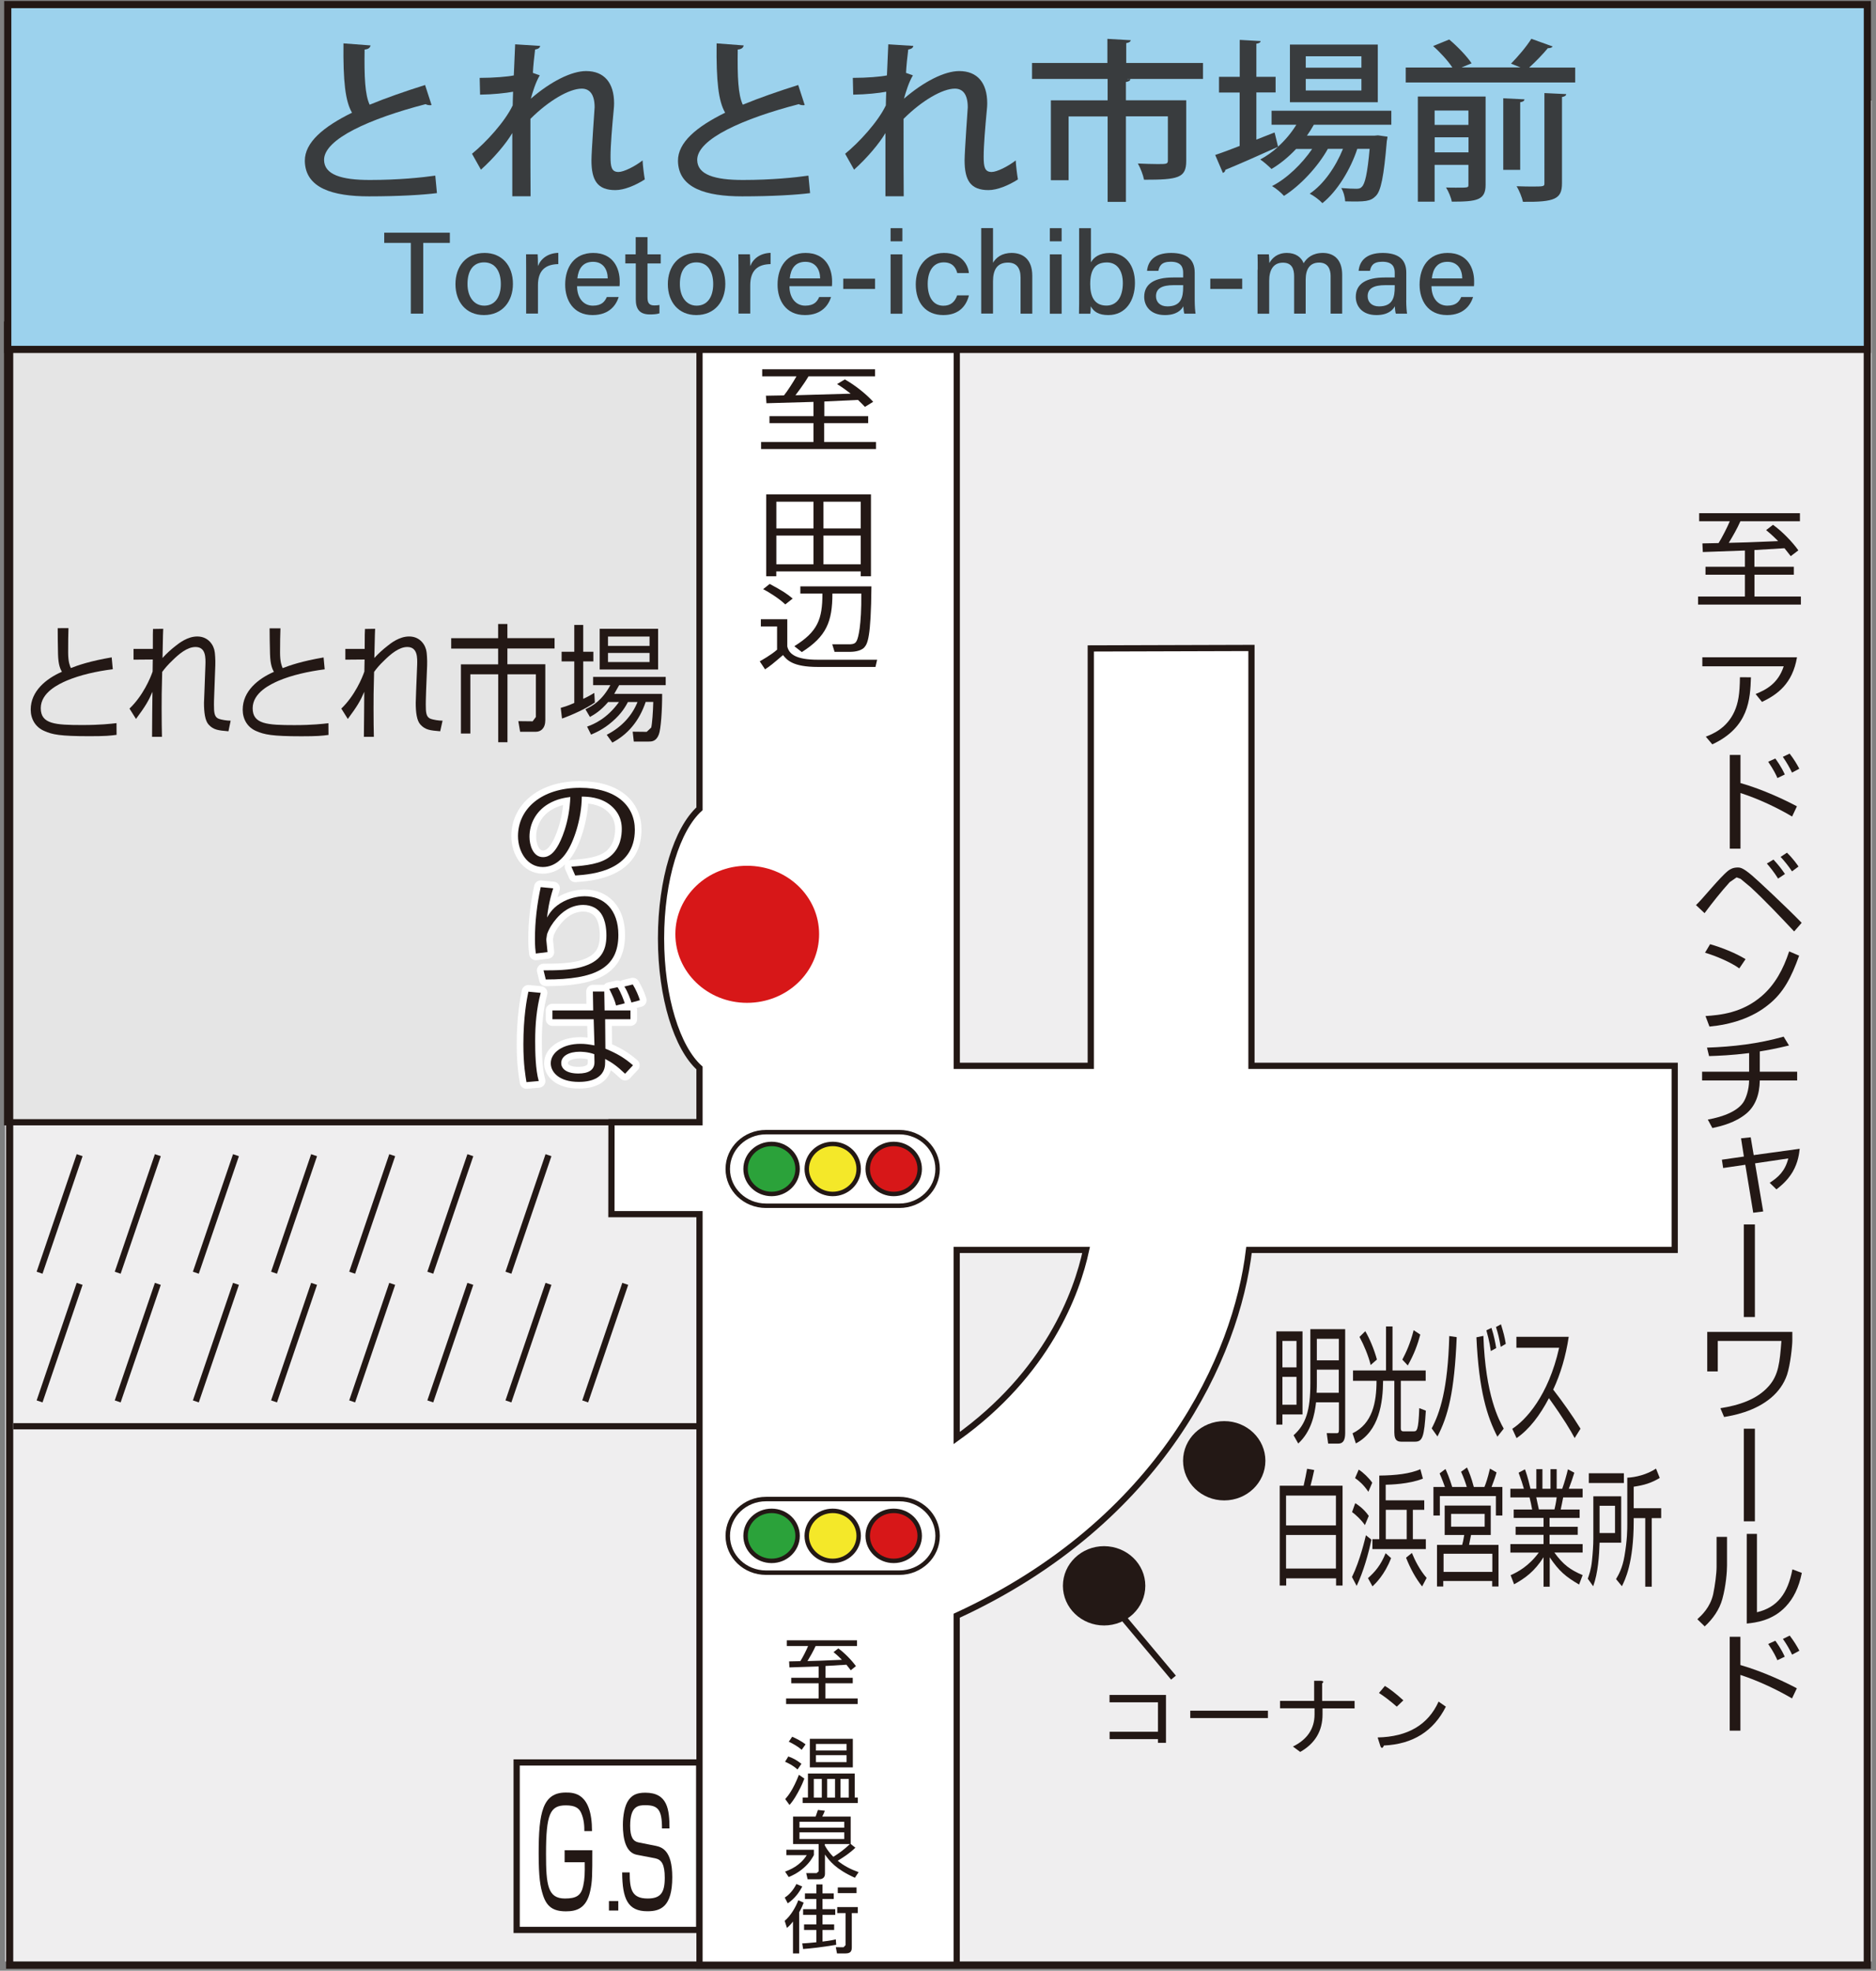 <?xml version="1.0" encoding="utf-8"?>
<!-- Generator: Adobe Illustrator 24.1.1, SVG Export Plug-In . SVG Version: 6.00 Build 0)  -->
<svg version="1.1" id="レイヤー_1" xmlns="http://www.w3.org/2000/svg" xmlns:xlink="http://www.w3.org/1999/xlink" x="0px"
	 y="0px" width="237px" height="249px" viewBox="0 0 237 249" style="enable-background:new 0 0 237 249;" xml:space="preserve">
<rect x="0" y="0" width="237" height="249" fill="#808080" stroke="none"/>
<style type="text/css">
	.st0{fill:#EFEEEF;}
	.st1{fill:#FFFFFF;}
	.st2{fill:none;stroke:#231815;stroke-width:0.786;}
	.st3{fill:#231815;}
	.st4{fill:#E5E5E5;}
	.st5{fill:none;stroke:#FFFFFF;stroke-width:1.685;stroke-linejoin:round;stroke-miterlimit:10;}
	.st6{fill:#FFFFFF;stroke:#231815;stroke-width:0.786;}
	.st7{fill:#D71718;}
	.st8{fill:#FFFFFF;stroke:#231815;stroke-width:0.562;}
	.st9{fill:#2BA23A;stroke:#231815;stroke-width:0.562;}
	.st10{fill:#F4E829;stroke:#231815;stroke-width:0.562;}
	.st11{fill:#D71718;stroke:#231815;stroke-width:0.562;}
	.st12{fill:#9CD2ED;}
	.st13{fill:none;stroke:#231815;stroke-width:0.562;}
	.st14{fill:none;stroke:#231815;stroke-width:0.904;}
	.st15{fill:#9CD2ED;stroke:#231815;stroke-width:0.904;stroke-miterlimit:10;}
	.st16{opacity:0.94;}
	.st17{fill:#333333;}
</style>
<g>
	<rect x="0.65" y="12.7" class="st0" width="235.8" height="235.14"/>
	<rect x="65.27" y="222.69" class="st1" width="26.94" height="21.16"/>
	<rect x="65.27" y="222.69" class="st2" width="23.06" height="21.16"/>
	<path class="st3" d="M73.82,231.35c0-0.49,0-1.43-0.42-2.33c-0.26-0.54-0.71-0.91-1.92-0.91c-1.98,0-2.5,1.08-2.5,6.14
		c0,3.96,0.23,5.63,2.39,5.63c1.45,0,2.05-0.38,2.31-1.6c0.19-0.87,0.21-1.6,0.19-2.98h-2.54v-1.52h3.5c0,3.18,0,3.95-0.27,5.17
		c-0.48,2.2-1.75,2.55-3.06,2.55c-1.59,0-2.42-0.56-2.9-2.04c-0.34-1.06-0.55-2.2-0.55-5.32c0-5.08,0.49-7.65,3.42-7.65
		c1,0,3.32,0,3.32,4.87H73.82z"/>
	<rect x="76.93" y="240.2" class="st3" width="1.18" height="1.2"/>
	<path class="st3" d="M83.63,231.03c0.01-2.37-0.51-2.94-2.09-2.94c-0.88,0-1.93,0.07-1.93,2.6c0,1.44,0.38,1.98,1.09,2.11
		l2.16,0.43c0.7,0.16,2.07,0.5,2.07,3.95c0,3.77-1.49,4.31-3.14,4.31c-2.47,0-3.17-1.53-3.19-4.91h0.95c0,2.13,0.25,3.3,2.27,3.3
		c1.65,0,2.16-0.74,2.16-2.62c0-1.7-0.4-2.29-1.21-2.46l-2.34-0.45c-1.36-0.28-1.74-1.98-1.74-3.76c0-1.14,0.21-2.48,0.75-3.19
		c0.43-0.57,0.97-0.89,2.08-0.89c2.84,0,3.05,2.14,3.06,4.52H83.63z"/>
	<rect x="0.9" y="41.01" class="st4" width="88.84" height="100.79"/>
	<rect x="0.9" y="41.01" class="st2" width="88.84" height="100.79"/>
	<path class="st1" d="M72.05,100.7c-0.11,3.29-1.21,5.63-1.68,6.35c-0.33,0.53-0.88,1.25-1.77,1.25c-1.28,0-1.71-1.55-1.71-2.57
		c0-1.61,0.79-3.2,2.38-4.15C70.37,100.92,71.45,100.78,72.05,100.7 M72.67,110.62c2.22-0.14,7.53-0.63,7.53-5.78
		c0-2.99-2.29-5.3-6.93-5.3c-4.91,0-7.83,2.71-7.83,6.1c0,2,1.19,3.91,3.13,3.91c1.58,0,2.57-1.2,2.98-1.82
		c0.9-1.29,1.93-4.22,1.95-7.08c0.74,0.01,2.37,0.05,3.67,1.13c1.38,1.16,1.38,2.54,1.38,2.99c0,0.71-0.12,2.34-1.44,3.42
		c-1.18,0.98-3.11,1.18-4.93,1.31L72.67,110.62z"/>
	<path class="st5" d="M72.05,100.7c-0.11,3.29-1.21,5.63-1.68,6.35c-0.33,0.53-0.88,1.25-1.77,1.25c-1.28,0-1.71-1.55-1.71-2.57
		c0-1.61,0.79-3.2,2.38-4.15C70.37,100.92,71.45,100.78,72.05,100.7z M72.67,110.62c2.22-0.14,7.53-0.63,7.53-5.78
		c0-2.99-2.29-5.3-6.93-5.3c-4.91,0-7.83,2.71-7.83,6.1c0,2,1.19,3.91,3.13,3.91c1.58,0,2.57-1.2,2.98-1.82
		c0.9-1.29,1.93-4.22,1.95-7.08c0.74,0.01,2.37,0.05,3.67,1.13c1.38,1.16,1.38,2.54,1.38,2.99c0,0.71-0.12,2.34-1.44,3.42
		c-1.18,0.98-3.11,1.18-4.93,1.31L72.67,110.62z"/>
	<path class="st1" d="M69.89,112.24c-0.55,1.71-0.71,3.03-0.78,3.69c0.31-0.53,0.79-1.37,2.15-2.06c1.08-0.54,2.1-0.63,2.59-0.63
		c2.44,0,4.27,1.69,4.27,4.89c0,4.19-2.91,5.63-9.17,5.63l-0.28-1.15c1.47,0,3.33-0.02,4.73-0.41c2.45-0.67,3.21-2,3.21-4
		c0-0.82-0.12-2.41-1.08-3.22c-0.14-0.13-0.76-0.64-1.85-0.64c-1.63,0-2.77,0.99-3.41,1.76c-0.46,0.53-0.9,1.2-1.16,1.94l-0.1,0.67
		l0.16,1.59l-1.48,0.18c-0.05-0.37-0.11-0.95-0.11-1.81c0-2.2,0.26-4.41,0.73-6.58L69.89,112.24z"/>
	<path class="st5" d="M69.89,112.24c-0.55,1.71-0.71,3.03-0.78,3.69c0.31-0.53,0.79-1.37,2.15-2.06c1.08-0.54,2.1-0.63,2.59-0.63
		c2.44,0,4.27,1.69,4.27,4.89c0,4.19-2.91,5.63-9.17,5.63l-0.28-1.15c1.47,0,3.33-0.02,4.73-0.41c2.45-0.67,3.21-2,3.21-4
		c0-0.82-0.12-2.41-1.08-3.22c-0.14-0.13-0.76-0.64-1.85-0.64c-1.63,0-2.77,0.99-3.41,1.76c-0.46,0.53-0.9,1.2-1.16,1.94l-0.1,0.67
		l0.16,1.59l-1.48,0.18c-0.05-0.37-0.11-0.95-0.11-1.81c0-2.2,0.26-4.41,0.73-6.58L69.89,112.24z"/>
	<path class="st1" d="M78.93,126.77c-0.12-0.37-0.48-1.37-0.91-2.04l-1.04,0.23c0.47,0.97,0.68,1.42,0.85,2.09L78.93,126.77z
		 M69.79,127.67v1.11H75l0.1,3.31c-0.76-0.14-1.17-0.2-1.78-0.2c-2.21,0-3.74,1.09-3.74,2.46c0,1.06,0.98,2.35,3.55,2.35
		c0.37,0,1.58-0.02,2.39-0.58c0.93-0.63,0.93-1.52,0.93-1.96v-0.36c0.82,0.43,1.46,0.86,2.52,1.87l1-1.07
		c-1.13-0.98-2.08-1.51-3.49-2.1l-0.03-3.72h3.2v-1.11h-3.27l-0.04-2.39H74.9l0.04,2.39H69.79z M75.1,134.16
		c0.03,1.07-0.8,1.48-2.04,1.48c-1.6,0-2.16-0.68-2.16-1.31c0-0.93,1.03-1.44,2.31-1.44c0.19,0,1.03,0,1.87,0.31L75.1,134.16z
		 M66.75,125.3c-0.21,0.99-0.63,3.27-0.63,6.64c0,2.62,0.27,4.03,0.39,4.79l1.55-0.14c-0.41-1.45-0.45-3.6-0.45-5.08
		c0-2.03,0.17-4.08,0.7-6.06L66.75,125.3z M80.84,126.38c-0.13-0.48-0.54-1.43-0.9-1.99l-1.06,0.26c0.43,0.66,0.78,1.65,0.89,2.02
		L80.84,126.38z"/>
	<path class="st5" d="M78.93,126.77c-0.12-0.37-0.48-1.37-0.91-2.04l-1.04,0.23c0.47,0.97,0.68,1.42,0.85,2.09L78.93,126.77z
		 M69.79,127.67v1.11H75l0.1,3.31c-0.76-0.14-1.17-0.2-1.78-0.2c-2.21,0-3.74,1.09-3.74,2.46c0,1.06,0.98,2.35,3.55,2.35
		c0.37,0,1.58-0.02,2.39-0.58c0.93-0.63,0.93-1.52,0.93-1.96v-0.36c0.82,0.43,1.46,0.86,2.52,1.87l1-1.07
		c-1.13-0.98-2.08-1.51-3.49-2.1l-0.03-3.72h3.2v-1.11h-3.27l-0.04-2.39H74.9l0.04,2.39H69.79z M75.1,134.16
		c0.03,1.07-0.8,1.48-2.04,1.48c-1.6,0-2.16-0.68-2.16-1.31c0-0.93,1.03-1.44,2.31-1.44c0.19,0,1.03,0,1.87,0.31L75.1,134.16z
		 M66.75,125.3c-0.21,0.99-0.63,3.27-0.63,6.64c0,2.62,0.27,4.03,0.39,4.79l1.55-0.14c-0.41-1.45-0.45-3.6-0.45-5.08
		c0-2.03,0.17-4.08,0.7-6.06L66.75,125.3z M80.84,126.38c-0.13-0.48-0.54-1.43-0.9-1.99l-1.06,0.26c0.43,0.66,0.78,1.65,0.89,2.02
		L80.84,126.38z"/>
	<path class="st6" d="M157.79,157.93h53.78v-23.26H158.1v-52.8l-20.3,0.06v52.74h-16.93V42.29H88.37v59.9
		c-2.82,2.56-4.86,8.89-4.86,16.38c0,7.48,2.04,13.84,4.86,16.37v6.86H77.25l-0.01,11.61h11.13v94.96h32.49v-27.76v-11.64v-4.82
		C146.82,192.2,156.21,171.27,157.79,157.93z M120.86,157.93h16.35c-1.17,5.45-4.89,15.58-16.35,23.77V157.93z"/>
	<path class="st7" d="M103.48,118.03c0,4.79-4.05,8.68-9.11,8.68c-5.01,0-9.05-3.89-9.05-8.68c0-4.78,4.05-8.64,9.05-8.64
		C99.43,109.39,103.48,113.25,103.48,118.03"/>
	<g>
		<path class="st3" d="M7.29,79.38c0,0.87,0.01,1.92,0.04,3.22c0.03,1.47,0.31,1.95,0.49,2.28c-1.96,0.86-3.94,2.42-3.94,4.78
			c0,1.18,0.59,2.23,1.74,2.71c0.99,0.44,1.94,0.65,5.69,0.65c2.02,0,2.57-0.06,3.42-0.17l-0.01-1.48
			c-0.71,0.08-2.02,0.24-4.31,0.24c-3.43,0-5.26-0.12-5.26-2.13c0-2,2.3-3.05,3.25-3.47c1.7-0.72,3.76-1.19,5.85-1.45l-0.14-1.5
			c-2.76,0.47-4.26,1-5.16,1.35c-0.12-0.3-0.34-0.74-0.34-1.98c0-1.35,0.01-2.17,0.04-3.06H7.29z"/>
		<path class="st3" d="M19.33,79.47c-0.02,0.38-0.02,0.6-0.02,2.52h-2.44v1.36l2.43-0.02l-0.02,1.52c-0.26,0.78-1.2,3.04-2.92,4.68
			l0.82,1.31c1.2-1.62,1.58-2.27,2.08-3.43l-0.03,2.65c-0.02,2.36-0.02,2.63-0.02,3.04h1.25c-0.02-0.89-0.04-1.97-0.04-3.59
			c0-1.48,0-1.89,0.07-4.61c0.3-0.41,0.69-0.88,1.28-1.44c0.81-0.8,1.86-1.71,2.93-1.71c1.32,0,1.28,1.36,1.25,2.31l-0.12,3.24
			l-0.06,1.5c0,1.2,0.13,2.25,0.58,2.75c0.62,0.68,1.23,0.74,2.51,0.85l0.28-1.34c-0.51,0-1.16-0.12-1.48-0.23
			c-0.59-0.21-0.63-0.81-0.63-1.8c0-0.31,0-0.45,0.05-1.72l0.12-3.24c0.03-0.72-0.05-1.58-0.07-1.67c-0.1-0.86-0.79-1.98-2.21-1.98
			c-1.24,0-2.3,0.85-2.75,1.2c-0.6,0.47-1.14,0.96-1.64,1.52l0.06-2.89l0.03-0.8L19.33,79.47z"/>
		<path class="st3" d="M35.43,79.38c-0.03,0.89-0.05,1.71-0.05,3.06c0,1.24,0.21,1.68,0.33,1.98c0.9-0.35,2.42-0.88,5.17-1.35
			l0.14,1.5c-2.08,0.27-4.14,0.73-5.84,1.45c-0.95,0.42-3.26,1.47-3.26,3.47c0,2.01,1.83,2.13,5.27,2.13c2.29,0,3.6-0.16,4.3-0.24
			l0.01,1.48c-0.86,0.11-1.39,0.17-3.42,0.17c-3.75,0-4.69-0.22-5.69-0.65c-1.15-0.48-1.73-1.53-1.73-2.71
			c0-2.37,1.98-3.92,3.94-4.78c-0.17-0.33-0.45-0.82-0.49-2.28c-0.03-1.3-0.05-2.35-0.05-3.22H35.43z"/>
		<path class="st3" d="M46.11,79.47c-0.03,0.38-0.03,0.6-0.04,2.52h-2.44v1.36l2.43-0.02l-0.03,1.52c-0.26,0.78-1.2,3.04-2.91,4.68
			l0.82,1.31c1.2-1.62,1.58-2.27,2.08-3.43L46,90.06c-0.03,2.36-0.03,2.63-0.03,3.04h1.26c-0.02-0.89-0.04-1.97-0.04-3.59
			c0-1.48,0-1.89,0.07-4.61c0.29-0.41,0.68-0.88,1.27-1.44c0.81-0.8,1.87-1.71,2.92-1.71c1.32,0,1.28,1.36,1.25,2.31l-0.13,3.24
			l-0.05,1.5c0,1.2,0.13,2.25,0.59,2.75c0.62,0.68,1.22,0.74,2.5,0.85l0.3-1.34c-0.52,0-1.16-0.12-1.49-0.23
			c-0.59-0.21-0.63-0.81-0.63-1.8c0-0.31,0-0.45,0.04-1.72l0.13-3.24c0.03-0.72-0.05-1.58-0.07-1.67c-0.1-0.86-0.79-1.98-2.2-1.98
			c-1.25,0-2.31,0.85-2.75,1.2c-0.6,0.47-1.14,0.96-1.65,1.52l0.07-2.89l0.03-0.8L46.11,79.47z"/>
		<path class="st3" d="M62.93,78.85v1.79H57v1.31h5.93v1.99h-4.7v8.74h1.19V85.2h3.52v8.58h1.17V85.2h3.59v5.39l-0.41,0.55
			l-1.81-0.02l0.23,1.34h1.99c0.62,0,1.19-0.43,1.19-1.47v-7.06H64.1v-1.99h5.96v-1.31H64.1v-1.79H62.93z"/>
		<path class="st3" d="M82.06,81.61h-5.25v-1.18h5.25V81.61z M75.76,84.59h7.38v-5.14h-7.38V84.59z M82.06,83.65h-5.25v-1.15h5.25
			V83.65z M77.59,87.68l0.63-1.11h5.88v-1.04h-9.17v1.04h2.18c-1.07,1.97-2.26,2.62-3.15,3.05l0.57,0.97
			c0.57-0.32,1.33-0.76,2.3-1.89h1.37c-1.52,2.11-3.15,2.79-4.03,3.11l0.5,1.01c0.55-0.24,1.55-0.65,2.7-1.66
			c1.19-1.03,1.67-1.92,1.96-2.46h1.21c-0.67,1.66-1.93,3.14-3.89,4.14l0.71,0.99c1.97-1.05,3.4-2.73,4.21-5.14h0.96
			c-0.03,1.23-0.14,2.77-0.26,3.24l-0.57,0.54l-1.77-0.02l0.14,1.25h1.85c0.39,0,0.97,0,1.31-0.89c0.26-0.65,0.43-3.09,0.42-5.14
			H77.59z M75.08,87.55c-0.39,0.23-0.78,0.47-1.4,0.75v-4.73h1.28v-1.22h-1.28v-3.39h-1.13v3.39h-1.6v1.22h1.6v5.25
			c-0.9,0.4-1.33,0.51-1.71,0.62l0.16,1.35c1.26-0.44,3.12-1.29,4.15-2.03L75.08,87.55z"/>
		<path class="st3" d="M221.65,71.61h4.97v1.01h-4.97v2.75h5.86v1.02h-12.99v-1.02h5.92v-2.75h-4.98v-1.01h4.98v-2.05
			c-4.21,0.16-4.67,0.16-5.32,0.19l-0.05-1.09c0.47,0,0.63-0.02,2.04-0.04c0.4-0.62,1.1-1.98,1.42-2.76h-3.87v-1.02h12.73v1.02
			h-7.52c-0.41,0.94-0.94,1.85-1.47,2.73c1.91-0.04,2.35-0.06,6.24-0.22c-0.76-0.76-1.2-1.13-1.52-1.39l0.87-0.67
			c1.16,0.83,2.48,2.2,3.2,3.23l-0.96,0.73l-0.79-1c-0.61,0.03-3.27,0.19-3.8,0.23V71.61z"/>
		<path class="st3" d="M227.02,83.05c-0.57,3.33-2.45,4.69-4.42,5.64l-0.81-1c1.29-0.52,2.84-1.31,3.55-3.5h-10.28v-1.14H227.02z
			 M215.5,93.08c0.83-0.32,2.64-1.04,3.61-3.17c0.48-1.07,0.68-2.21,0.7-4.34l1.39,0.01c-0.09,2.76-0.26,6.32-4.88,8.47L215.5,93.08
			z"/>
		<path class="st3" d="M225.48,97.86c-0.43-0.96-1.03-1.79-1.2-2.02l-0.9,0.41c0.71,1.04,1.02,1.71,1.17,2.06L225.48,97.86z
			 M218.53,95.38v11.85h1.35v-7.03c2.33,0.75,4.7,1.89,6.52,2.97l0.61-1.29c-1.41-0.75-4.21-2.11-7.13-2.94v-3.55H218.53z
			 M227.31,97.13c-0.3-0.58-0.7-1.24-1.22-1.91l-0.86,0.41c0.53,0.77,0.85,1.35,1.16,1.99L227.31,97.13z"/>
		<path class="st3" d="M215.34,115.38c1.01-1.35,2.04-2.66,3.18-3.92l0.87-0.6l0.5,0.18l1.26,1.05c1.93,1.79,3.71,3.69,5.51,5.6
			l0.95-1.09c-1.96-2.02-5.69-5.5-6.27-5.98c-1.18-1.01-1.52-1.01-1.82-1.01c-0.59,0-0.94,0.22-1.2,0.41
			c-0.6,0.49-1.39,1.38-2.04,2.11c-1.31,1.49-1.44,1.66-2.02,2.23L215.34,115.38z M225.5,110.43c-0.47-0.68-0.8-1.11-1.45-1.82
			l-0.84,0.5c0.39,0.44,0.93,1.11,1.42,1.9L225.5,110.43z M227.21,109.49c-0.19-0.29-0.73-1.05-1.46-1.75l-0.8,0.53
			c0.48,0.53,0.96,1.1,1.44,1.83L227.21,109.49z"/>
		<path class="st3" d="M215.96,129.71c2.72-0.26,5.4-1.08,7.47-2.78c1.88-1.5,2.87-3.42,3.86-6.18l-1.26-0.54
			c-0.74,2.25-1.78,4.18-3.45,5.63c-2.51,2.18-5.34,2.42-7.12,2.54L215.96,129.71z M220.52,121.19c-1.28-0.78-3.01-1.47-4.48-1.89
			l-0.64,1.08c1.27,0.36,3.27,1.2,4.33,1.98L220.52,121.19z"/>
		<path class="st3" d="M222.31,132.85c0.98-0.16,1.95-0.33,3.7-0.75l-0.68-1.12c-3.15,0.9-6.4,1.28-9.68,1.39l0.26,1.07
			c1.22-0.04,2.8-0.1,5.06-0.38v2.35h-5.94v1.11h5.94c-0.02,1.22-0.39,2.17-0.65,2.63c-0.71,1.23-2.61,1.96-4.57,2.31l0.58,1.07
			c1.13-0.24,2.89-0.67,4.29-1.83c1.12-0.94,1.67-2.36,1.7-4.18h4.72v-1.11h-4.72V132.85z"/>
		<path class="st3" d="M219.95,143.83l1.22-0.13l0.38,2.25l5.81-0.8c-0.07,0.56-0.17,1.67-0.89,2.92c-0.72,1.21-1.66,1.9-2.05,2.21
			l-0.85-0.83c1.08-0.7,1.94-1.47,2.35-3.08l-4.2,0.62l1.03,6.08l-1.26,0.16l-1-6.06l-2.8,0.41l-0.16-1.05l2.78-0.4L219.95,143.83z"
			/>
		<rect x="220.3" y="154.71" class="st3" width="1.4" height="11.7"/>
		<path class="st3" d="M226.43,168.28v1.08c0,0.69-0.25,3.08-0.67,4.35c-0.8,2.34-2.83,3.86-5.36,4.71
			c-1.15,0.38-2.01,0.52-2.59,0.62l-0.47-1.11c2.31-0.36,4.63-1.09,6.12-2.8c1.23-1.4,1.38-2.97,1.59-5.7h-8.04v3.85h-1.33v-4.99
			H226.43z"/>
		<rect x="220.3" y="180.52" class="st3" width="1.4" height="11.7"/>
		<path class="st3" d="M218.18,197.82c0,0.72-0.13,2.55-0.59,4.21c-0.36,1.33-1.19,2.52-2.23,3.47l-0.93-0.91
			c0.52-0.47,1.62-1.47,2-3.16c0.24-1.14,0.43-2.63,0.43-3.44v-3.8h1.32V197.82z M221.96,203.71c2.58-0.61,3.9-2.37,4.48-5.42
			l1.19,0.45c-0.38,1.88-1.07,3.24-2.04,4.26c-1.68,1.79-3.84,2.03-4.92,2.14v-11.33h1.29V203.71z"/>
		<path class="st3" d="M219.87,206.82v3.56c2.92,0.84,5.72,2.19,7.13,2.94l-0.61,1.28c-1.82-1.07-4.19-2.21-6.52-2.97v7.04h-1.35
			v-11.86H219.87z M224.54,209.77c-0.15-0.35-0.45-1.02-1.16-2.05l0.9-0.41c0.16,0.22,0.77,1.05,1.19,2.02L224.54,209.77z
			 M226.4,209.07c-0.31-0.65-0.63-1.23-1.16-1.99l0.86-0.42c0.52,0.68,0.92,1.34,1.22,1.91L226.4,209.07z"/>
	</g>
	<path class="st3" d="M104.27,211.99h3.46v0.7h-3.46v1.91h4.08v0.71h-9.04v-0.71h4.11v-1.91h-3.46v-0.7h3.46v-1.43
		c-2.92,0.1-3.24,0.11-3.69,0.12l-0.04-0.76c0.32,0,0.44,0,1.42-0.03c0.28-0.43,0.76-1.37,0.98-1.91H99.4v-0.72h8.87v0.72h-5.23
		c-0.3,0.65-0.66,1.29-1.03,1.9c1.33-0.03,1.63-0.05,4.35-0.16c-0.53-0.54-0.84-0.79-1.06-0.97l0.61-0.47
		c0.8,0.58,1.72,1.53,2.22,2.24l-0.65,0.52l-0.55-0.7c-0.42,0.02-2.27,0.14-2.64,0.16V211.99z"/>
	<path class="st3" d="M102.07,224.09v3.03h-0.67v0.7h6.97v-0.7h-0.39v-3.03H102.07z M105.49,227.13h-0.99v-2.36h0.99V227.13z
		 M103.82,227.13h-1.01v-2.36h1.01V227.13z M107.23,227.13h-1.05v-2.36h1.05V227.13z M107.74,219.7h-5.43v3.61h5.43V219.7z
		 M106.95,221.18h-3.87v-0.83h3.87V221.18z M106.95,222.65h-3.87v-0.88h3.87V222.65z M101.77,220.4c-0.55-0.42-1.19-0.74-1.69-0.96
		l-0.43,0.63c0.52,0.24,1.17,0.61,1.63,1.02L101.77,220.4z M101.25,222.86c-0.62-0.47-0.97-0.67-1.66-0.93l-0.41,0.67
		c0.38,0.16,1.05,0.49,1.57,0.98L101.25,222.86z M99.74,228.06c0.23-0.26,0.56-0.65,1.06-1.57c0.49-0.89,0.7-1.45,0.82-1.76
		l-0.69-0.48c-0.77,1.95-1.36,2.64-1.73,3.07L99.74,228.06z"/>
	<path class="st3" d="M106.66,230.19 M106.66,230.93H101v-0.74h5.66V230.93z M107.47,232.99v-3.46h-3.59
		c0.21-0.41,0.28-0.61,0.32-0.74l-0.87-0.1l-0.29,0.84h-2.85V233h3.23v3.45l-0.25,0.22h-1.32l0.18,0.78h1.44
		c0.66,0,0.75-0.47,0.75-0.66v-2.47c0.58,0.83,1.37,1.85,3.78,2.94l0.47-0.71c-0.96-0.34-1.87-0.8-2.64-1.44
		c0.8-0.48,1.58-1.01,2.23-1.65L107.47,232.99z M106.66,232.37H101v-0.85h5.66V232.37z M104.21,233h3.16
		c-0.66,0.65-1.48,1.24-2.09,1.61c-0.64-0.64-0.91-1.13-1.08-1.44V233z M99.35,233.72v0.68h2.57c-0.84,1.35-2.15,1.86-2.74,2.08
		l0.46,0.69c0.38-0.16,1.13-0.48,1.92-1.18c0.77-0.68,1.08-1.27,1.26-1.6v-0.67H99.35z"/>
	<path class="st3" d="M105.59,245.04c-0.28,0.07-0.66,0.16-1.68,0.28v-1.46h1.47v-0.71h-1.47v-1.2h1.61v-0.72h-1.61v-1.29h1.42
		v-0.71h-1.42v-1.13h-0.78v1.13h-1.44v0.71h1.44v1.29h-1.67v0.72h1.67v1.2h-1.55v0.71h1.55v1.55c-0.43,0.04-1.39,0.14-1.78,0.14
		l0.11,0.71c1.06-0.08,2.18-0.2,4.18-0.53L105.59,245.04z M99.42,243.6c0.2-0.18,0.41-0.36,0.76-0.81v4.03h0.78v-5.2
		c0.32-0.56,0.47-0.94,0.57-1.22l-0.68-0.3c-0.29,0.79-0.93,1.95-1.72,2.6L99.42,243.6z M100.61,238.05
		c-0.33,0.67-0.86,1.34-1.47,1.71l0.38,0.73c0.89-0.59,1.49-1.45,1.83-2.13L100.61,238.05z M108.21,238.48h-2.37v0.72h2.37V238.48z
		 M108.37,240.96h-2.6v0.76h1.05v4.05l-0.25,0.27l-0.98-0.01l0.15,0.79h1.08c0.72,0,0.79-0.38,0.79-0.8v-4.3h0.76V240.96z"/>
	<path class="st3" d="M164.55,178.72h-2.54V180h-0.77v-11.78h3.31V178.72z M163.79,169.43h-1.78v3.34h1.78V169.43z M163.79,173.97
		h-1.78v3.52h1.78V173.97z M166.26,177.18c-0.17,1.54-0.59,3.68-2.25,5.21l-0.59-1.04c1.54-1.37,2.12-3.1,2.12-6.58v-6.83h4.4v13.11
		c0,0.9-0.25,1.35-0.86,1.35h-1.29l-0.18-1.32l1.24,0.01c0.2,0,0.3-0.04,0.3-0.46v-3.44H166.26z M169.14,173.06h-2.78v1.73
		c0,0.16,0,0.66-0.03,1.19h2.8V173.06z M169.14,169.16h-2.78v2.72h2.78V169.16z"/>
	<path class="st3" d="M175.1,173.16v-5.56h0.82v5.56h4.19v1.31h-3.14v5.93c0,0.2,0,0.45,0.3,0.45h1.34c0.37,0,0.59-0.05,0.69-2.93
		l0.83,0.32c-0.21,3.35-0.42,3.92-1.38,3.92h-1.59c-0.48,0-1.01,0-1.01-1.18v-6.51h-1.42c-0.02,2.72-0.48,6.36-3.44,7.91l-0.42-1.28
		c2.51-1.21,3.03-3.89,3.03-6.63h-2.97v-1.31H175.1z M172.48,168.2c0.54,0.91,1.15,2.37,1.47,3.58l-0.79,0.69
		c-0.28-1.14-0.83-2.48-1.41-3.55L172.48,168.2z M179.43,168.63c-0.35,1.28-0.76,2.43-1.58,3.9l-0.69-0.74
		c0.45-0.86,1-2.01,1.43-3.72L179.43,168.63z"/>
	<path class="st3" d="M180.87,180.48c1.03-1.96,2.04-4.89,2.22-11.67l0.94,0.14c-0.29,7.03-1.11,9.99-2.43,12.55L180.87,180.48z
		 M187.4,168.79c0.26,7.56,1.98,10.66,2.57,11.72l-0.8,1.02c-1.28-2.49-2.34-5.74-2.65-12.56L187.4,168.79z M188.34,170.71
		c-0.16-1.2-0.47-2.27-0.56-2.62l0.64-0.31c0.34,1.03,0.49,1.89,0.6,2.55L188.34,170.71z M189.59,170.18
		c-0.23-1.25-0.31-1.59-0.6-2.51l0.63-0.34c0.33,1.09,0.46,1.55,0.61,2.47L189.59,170.18z"/>
	<path class="st3" d="M191.05,180.53c1.67-1.07,4.56-4.14,5.92-10.24h-5.4v-1.38h6.61c-0.36,2.41-1.03,4.69-1.96,6.67
		c1.2,1.55,2.36,3.18,3.45,4.94l-0.74,1.18c-0.55-1.01-1.27-2.27-3.25-5.04c-1.12,2.14-2.48,3.95-4.09,5.05L191.05,180.53z"/>
	<path class="st3" d="M164.69,187.72c0.16-0.66,0.34-1.6,0.44-2.14l0.9,0.16c-0.25,1.15-0.28,1.25-0.47,1.98h4.05v12.62h-0.82v-0.91
		h-6.3v0.91h-0.82v-12.62H164.69z M162.47,192.74h6.3v-3.77h-6.3V192.74z M162.47,198.19h6.3v-4.24h-6.3V198.19z"/>
	<path class="st3" d="M170.8,199.26c1.03-2.11,1.66-4.88,1.76-5.28l0.69,0.56c-0.34,1.69-1.02,4.09-1.86,5.84L170.8,199.26z
		 M172.43,192.7c-0.43-0.64-1.13-1.29-1.62-1.65l0.4-1.12c0.13,0.08,1.03,0.61,1.71,1.61L172.43,192.7z M172.87,188.49
		c-0.61-0.91-1.21-1.4-1.68-1.73l0.46-1.07c0.52,0.31,1.29,1.05,1.71,1.65L172.87,188.49z M172.82,199.4
		c0.91-0.81,1.61-1.63,2.23-3.15l0.69,0.62c-0.81,2.11-1.97,3.21-2.35,3.57L172.82,199.4z M179.93,190.77h-1.44v3.71h1.64v1.25
		h-6.75v-1.25h0.87v-8.04c2.11-0.02,3.88-0.23,5.19-0.8l0.32,1.19c-1.8,0.71-4.13,0.75-4.7,0.77v1.97h4.87V190.77z M177.71,190.77
		h-2.64v3.71h2.64V190.77z M178.37,196.22c0.39,0.97,1.04,2.22,1.86,3.15l-0.57,1.08c-0.81-1.02-1.47-2.22-2.03-3.63L178.37,196.22z
		"/>
	<path class="st3" d="M185.3,187.88c-0.13-0.45-0.39-1.21-0.72-1.92l0.75-0.54c0.25,0.56,0.54,1.23,0.86,2.46h1.34
		c0.19-0.46,0.4-1.04,0.7-2.32l0.83,0.48c-0.1,0.38-0.21,0.75-0.63,1.84h1.37v3.61h-0.82v-2.46h-7.08v2.46h-0.81v-3.61h1.45
		c-0.06-0.16-0.33-0.94-0.67-1.71l0.74-0.56c0.16,0.35,0.5,1.1,0.85,2.27H185.3z M188.35,193.95h-2.51
		c-0.06,0.32-0.16,0.82-0.25,1.25h3.72v5.26h-0.8v-0.7h-6.18v0.7h-0.79v-5.26h3.18c0.08-0.27,0.14-0.54,0.26-1.25h-2.47v-3.72h5.82
		V193.95z M188.53,196.32h-6.16v2.29h6.16V196.32z M187.56,191.28h-4.24v1.62h4.24V191.28z"/>
	<path class="st3" d="M199.49,200.21c-1.69-0.99-2.52-1.68-3.71-3.44v3.71H195v-3.72c-1.16,1.81-2.31,2.64-3.72,3.42l-0.44-1.15
		c0.92-0.41,2.29-1.14,3.56-2.86h-3.59v-1.07H195v-1.17h-3.53v-1.02H195v-1.12h-3.77v-1.06h2.33c-0.06-0.38-0.23-1.18-0.33-1.53
		h-2.42v-1.09h1.71c-0.2-0.7-0.31-1.02-0.67-2.03l0.8-0.43c0.12,0.32,0.35,0.94,0.7,2.46h0.74v-2.48h0.77v2.48h1.02v-2.48h0.78v2.48
		h0.7c0.3-0.83,0.56-1.79,0.72-2.46l0.81,0.43c-0.14,0.48-0.45,1.39-0.7,2.03h1.75v1.09h-2.46c-0.13,0.69-0.2,1.02-0.31,1.53h2.39
		v1.06h-3.8v1.12h3.56v1.02h-3.56v1.17h4.18v1.07h-3.57c1.12,1.54,2,2.18,3.57,2.85L199.49,200.21z M196.38,190.72
		c0.04-0.16,0.21-0.9,0.28-1.53h-2.58c0.05,0.22,0.27,1.3,0.33,1.53H196.38z"/>
	<path class="st3" d="M204.81,189.06v5.86h-2.73c-0.05,1.61-0.19,3.82-0.81,5.51l-0.68-0.96c0.15-0.44,0.42-1.15,0.53-2.28
		c0.1-0.97,0.17-1.93,0.17-2.77v-5.36H204.81z M205.15,187.38h-4.43v-1.23h4.43V187.38z M204.03,190.26h-1.95v3.44h1.95V190.26z
		 M206.39,190.57h3.47v1.25h-1.19v8.66h-0.82v-8.66h-1.46v0.37c0,5.32-1.12,7.49-1.49,8.23l-0.74-0.9c0.32-0.54,0.8-1.37,1.06-2.88
		c0.36-2.08,0.36-3.42,0.36-4.06v-5.87c1.04-0.05,2.46-0.38,3.63-1.15l0.47,1.18c-1.07,0.64-1.94,0.91-3.29,1.11V190.57z"/>
	<g>
		<path class="st3" d="M72.05,100.7c-0.11,3.29-1.21,5.63-1.68,6.35c-0.33,0.53-0.88,1.25-1.77,1.25c-1.28,0-1.71-1.55-1.71-2.57
			c0-1.61,0.79-3.2,2.38-4.15C70.37,100.92,71.45,100.78,72.05,100.7 M72.67,110.62c2.22-0.14,7.53-0.63,7.53-5.78
			c0-2.99-2.29-5.3-6.93-5.3c-4.91,0-7.83,2.71-7.83,6.1c0,2,1.19,3.91,3.13,3.91c1.58,0,2.57-1.2,2.98-1.82
			c0.9-1.29,1.93-4.22,1.95-7.08c0.74,0.01,2.37,0.05,3.67,1.13c1.38,1.16,1.38,2.54,1.38,2.99c0,0.71-0.12,2.34-1.44,3.42
			c-1.18,0.98-3.11,1.18-4.93,1.31L72.67,110.62z"/>
		<path class="st3" d="M69.89,112.24c-0.55,1.71-0.71,3.03-0.78,3.69c0.31-0.53,0.79-1.37,2.15-2.06c1.08-0.54,2.1-0.63,2.59-0.63
			c2.44,0,4.27,1.69,4.27,4.89c0,4.19-2.91,5.63-9.17,5.63l-0.28-1.15c1.47,0,3.33-0.02,4.73-0.41c2.45-0.67,3.21-2,3.21-4
			c0-0.82-0.12-2.41-1.08-3.22c-0.14-0.13-0.76-0.64-1.85-0.64c-1.63,0-2.77,0.99-3.41,1.76c-0.46,0.53-0.9,1.2-1.16,1.94l-0.1,0.67
			l0.16,1.59l-1.48,0.18c-0.05-0.37-0.11-0.95-0.11-1.81c0-2.2,0.26-4.41,0.73-6.58L69.89,112.24z"/>
		<path class="st3" d="M78.93,126.77c-0.12-0.37-0.48-1.37-0.91-2.04l-1.04,0.23c0.47,0.97,0.68,1.42,0.85,2.09L78.93,126.77z
			 M69.79,127.67v1.11H75l0.1,3.31c-0.76-0.14-1.17-0.2-1.78-0.2c-2.21,0-3.74,1.09-3.74,2.46c0,1.06,0.98,2.35,3.55,2.35
			c0.37,0,1.58-0.02,2.39-0.58c0.93-0.63,0.93-1.52,0.93-1.96v-0.36c0.82,0.43,1.46,0.86,2.52,1.87l1-1.07
			c-1.13-0.98-2.08-1.51-3.49-2.1l-0.03-3.72h3.2v-1.11h-3.27l-0.04-2.39H74.9l0.04,2.39H69.79z M75.1,134.16
			c0.03,1.07-0.8,1.48-2.04,1.48c-1.6,0-2.16-0.68-2.16-1.31c0-0.93,1.03-1.44,2.31-1.44c0.19,0,1.03,0,1.87,0.31L75.1,134.16z
			 M66.75,125.3c-0.21,0.99-0.63,3.27-0.63,6.64c0,2.62,0.27,4.03,0.39,4.79l1.55-0.14c-0.41-1.45-0.45-3.6-0.45-5.08
			c0-2.03,0.17-4.08,0.7-6.06L66.75,125.3z M80.84,126.38c-0.13-0.48-0.54-1.43-0.9-1.99l-1.06,0.26c0.43,0.66,0.78,1.65,0.89,2.02
			L80.84,126.38z"/>
		<path class="st3" d="M104.12,52.58h5.56v0.88h-5.56v2.39h6.55v0.89H96.15v-0.89h6.62v-2.39h-5.56v-0.88h5.56v-1.8
			c-1.94,0.06-4.16,0.12-5.94,0.17l-0.07-0.95c0.52-0.01,0.71-0.01,2.28-0.04c0.44-0.54,1.2-1.73,1.58-2.41h-4.33v-0.89h14.26v0.89
			h-8.41c-0.58,1.01-1.57,2.28-1.65,2.39c1.69-0.04,5.01-0.14,6.98-0.2c-0.85-0.66-1.28-0.94-1.72-1.21l0.98-0.59
			c1.31,0.73,2.77,1.91,3.58,2.83l-1.04,0.64c-0.35-0.36-0.57-0.59-0.88-0.88c-0.68,0.04-3.66,0.17-4.25,0.2V52.58z"/>
		<path class="st3" d="M108.74,72.81V72.2H98.07v0.61H96.8V62.47h13.23v10.34H108.74z M102.77,63.39h-4.69v3.38h4.69V63.39z
			 M102.77,67.67h-4.69v3.63h4.69V67.67z M108.74,63.39h-4.71v3.38h4.71V63.39z M108.74,67.67h-4.71v3.63h4.71V67.67z"/>
		<path class="st3" d="M99.46,78.24v3.44c0.22,0.96,1.08,1.68,3.87,1.68h7.48l-0.21,0.91h-7.29c-3.18,0-3.9-0.89-4.39-1.5
			c-1.31,1.12-1.62,1.38-2.27,1.8l-0.67-1.01c0.16-0.09,1.44-0.8,2.19-1.47v-2.94h-2.05v-0.91H99.46z M99.21,76.37
			c-0.78-0.74-2.01-1.52-2.8-1.93l0.83-0.66c1.72,0.93,2.2,1.26,2.9,1.85L99.21,76.37z M105.43,82.35l-0.29-0.94h2.09
			c0.62,0,0.85-0.11,1.02-0.49c0.16-0.32,0.6-1.81,0.56-5.92h-3.65c0,3.55-0.76,5.42-3.86,7.39l-0.95-0.74
			c2.95-1.85,3.55-3.38,3.55-6.65h-2.79v-0.91h8.98c-0.06,6.55-0.49,7.24-0.91,7.72c-0.49,0.53-1.58,0.55-1.73,0.55H105.43z"/>
	</g>
	<path class="st3" d="M159.86,184.57c0,2.77-2.33,5.01-5.2,5.01c-2.87,0-5.2-2.24-5.2-5.01c0-2.77,2.33-5.01,5.2-5.01
		C157.53,179.56,159.86,181.8,159.86,184.57"/>
	<path class="st3" d="M144.69,200.37c0,2.77-2.33,5.01-5.21,5.01c-2.87,0-5.2-2.24-5.2-5.01c0-2.77,2.33-5.01,5.2-5.01
		C142.36,195.37,144.69,197.6,144.69,200.37"/>
	<g>
		<line class="st2" x1="69.29" y1="162.22" x2="64.23" y2="177.07"/>
		<line class="st2" x1="78.99" y1="162.22" x2="73.93" y2="177.07"/>
		<line class="st2" x1="59.42" y1="162.22" x2="54.36" y2="177.07"/>
		<line class="st2" x1="49.55" y1="162.22" x2="44.49" y2="177.07"/>
		<line class="st2" x1="39.68" y1="162.22" x2="34.62" y2="177.07"/>
		<line class="st2" x1="29.81" y1="162.22" x2="24.74" y2="177.07"/>
		<line class="st2" x1="19.94" y1="162.22" x2="14.87" y2="177.07"/>
		<line class="st2" x1="10.06" y1="162.22" x2="5" y2="177.07"/>
	</g>
	<g>
		<line class="st2" x1="69.29" y1="145.96" x2="64.23" y2="160.81"/>
		<line class="st2" x1="59.42" y1="145.96" x2="54.36" y2="160.81"/>
		<line class="st2" x1="49.55" y1="145.96" x2="44.49" y2="160.81"/>
		<line class="st2" x1="39.68" y1="145.96" x2="34.62" y2="160.81"/>
		<line class="st2" x1="29.81" y1="145.96" x2="24.74" y2="160.81"/>
		<line class="st2" x1="19.94" y1="145.96" x2="14.87" y2="160.81"/>
		<line class="st2" x1="10.06" y1="145.96" x2="5" y2="160.81"/>
	</g>
	<g>
		<path class="st3" d="M146.28,215.09h-6.11v-0.93h7.13v6.05h-1.01v-0.47h-6.11v-0.93h6.11V215.09z"/>
		<path class="st3" d="M150.37,217.08v-0.93h9.81v0.93H150.37z"/>
		<path class="st3" d="M167.04,214.92h4.09v0.94h-4.05v0.76c0,2.09-0.94,3.67-2.82,4.74l-0.92-0.68c1.82-0.9,2.73-2.26,2.73-4.07
			v-0.76h-4.36v-0.94h4.31v-2.54h0.88c0.32,0.03,0.36,0.14,0.13,0.34V214.92z"/>
		<path class="st3" d="M182.66,215.64c-1.56,3.1-4.16,4.74-7.83,4.91c-0.15,0.37-0.3,0.4-0.44,0.08l-0.35-1.1
			c3.81-0.08,6.38-1.6,7.7-4.53L182.66,215.64z M174.21,213.91l0.75-0.89c0.62,0.37,1.39,0.97,2.33,1.82l-0.83,0.8
			C175.66,214.94,174.91,214.36,174.21,213.91z"/>
	</g>
	<line class="st2" x1="141.06" y1="203.39" x2="148.25" y2="211.97"/>
	<line class="st2" x1="1.69" y1="180.21" x2="88.66" y2="180.21"/>
	<g>
		<path class="st8" d="M118.45,147.7c0,2.57-2.17,4.65-4.83,4.65H96.77c-2.67,0-4.83-2.08-4.83-4.65l0,0c0-2.57,2.16-4.65,4.83-4.65
			h16.85C116.28,143.05,118.45,145.13,118.45,147.7L118.45,147.7z"/>
		<path class="st9" d="M100.76,147.7c0,1.74-1.47,3.16-3.28,3.16c-1.82,0-3.29-1.42-3.29-3.16c0-1.75,1.47-3.16,3.29-3.16
			C99.3,144.54,100.76,145.95,100.76,147.7z"/>
		<path class="st10" d="M108.48,147.7c0,1.74-1.47,3.16-3.28,3.16c-1.81,0-3.28-1.42-3.28-3.16c0-1.75,1.47-3.16,3.28-3.16
			C107.01,144.54,108.48,145.95,108.48,147.7z"/>
		<path class="st11" d="M116.19,147.7c0,1.74-1.47,3.16-3.29,3.16c-1.81,0-3.28-1.42-3.28-3.16c0-1.75,1.47-3.16,3.28-3.16
			C114.72,144.54,116.19,145.95,116.19,147.7z"/>
	</g>
	<g>
		<path class="st8" d="M118.45,194.06c0,2.57-2.17,4.65-4.83,4.65H96.77c-2.67,0-4.83-2.08-4.83-4.65l0,0
			c0-2.57,2.16-4.65,4.83-4.65h16.85C116.28,189.41,118.45,191.49,118.45,194.06L118.45,194.06z"/>
		<path class="st9" d="M100.76,194.06c0,1.74-1.47,3.16-3.28,3.16c-1.82,0-3.29-1.42-3.29-3.16c0-1.75,1.47-3.16,3.29-3.16
			C99.3,190.9,100.76,192.32,100.76,194.06z"/>
		<path class="st10" d="M108.48,194.06c0,1.74-1.47,3.16-3.28,3.16c-1.81,0-3.28-1.42-3.28-3.16c0-1.75,1.47-3.16,3.28-3.16
			C107.01,190.9,108.48,192.32,108.48,194.06z"/>
		<path class="st11" d="M116.19,194.06c0,1.74-1.47,3.16-3.29,3.16c-1.81,0-3.28-1.42-3.28-3.16c0-1.75,1.47-3.16,3.28-3.16
			C114.72,190.9,116.19,192.32,116.19,194.06z"/>
	</g>
	<rect x="1.31" y="13.07" class="st12" width="234.73" height="31.01"/>
	<rect x="1.31" y="13.07" class="st13" width="234.73" height="31.01"/>
	<rect x="1.22" y="13.03" class="st14" width="234.68" height="235.27"/>
	<rect x="1.31" y="13.07" class="st13" width="234.73" height="31.01"/>
	<rect x="0.98" y="0.58" class="st15" width="234.93" height="43.57"/>
	<g class="st16">
		<path class="st17" d="M54.52,13.27c-0.07,0.02-0.14,0.02-0.21,0.02c-0.19,0-0.38-0.04-0.54-0.13c-7.05,1.83-12.85,4.41-12.83,7.05
			c0.02,1.86,2.19,2.53,5.78,2.53s6.62-0.31,8.27-0.55l0.21,2.21c-1.7,0.22-4.76,0.41-8.58,0.41c-4.57,0-8.06-1.03-8.11-4.48
			c-0.02-2.34,2.36-4.32,5.96-6.09c-0.85-1.46-1.13-3.95-1.08-8.76l3.42,0.26c-0.05,0.28-0.26,0.48-0.75,0.52
			c-0.05,3.45,0.05,5.72,0.64,6.97c2.1-0.87,4.5-1.7,7-2.49L54.52,13.27z"/>
		<path class="st17" d="M65.08,5.6l3.16,0.2C68.21,6.04,68,6.19,67.6,6.26c-0.12,0.92-0.24,2.14-0.28,2.95l0.87,0.31
			c-0.52,0.87-0.9,2.12-1.13,2.95c2.52-2.18,5.14-3.49,6.98-3.49c2.29,0,3.54,1.48,3.54,4.08c0,0.26-0.02,0.55-0.05,0.83
			c-0.21,2.21-0.4,4.5-0.4,5.9c0,1.29,0.12,1.94,1.01,1.94c0.66,0,2.07-0.7,3.04-1.46c0.02,0.59,0.19,1.94,0.28,2.4
			c-1.18,0.76-2.62,1.35-3.72,1.35c-2.26,0-3.02-1.22-3.02-3.76c0-1.07,0.4-6.64,0.4-6.7c0-1.62-0.61-2.36-1.63-2.36
			c-1.56,0-4.17,1.51-6.48,3.82c0,4.52,0,8.49,0.02,9.78h-2.31v-7.99c-0.78,1.33-2.31,3.14-3.96,4.63l-1.13-2.01
			c1.79-1.46,4.15-4.04,5.14-6.11c0.02-0.59,0.02-1.09,0.05-1.73c-0.9,0.17-2.55,0.35-4.17,0.37L60.6,9.84
			c1.79,0,3.54-0.15,4.31-0.31L65.08,5.6z"/>
		<path class="st17" d="M101.66,13.27c-0.07,0.02-0.14,0.02-0.21,0.02c-0.19,0-0.38-0.04-0.54-0.13
			c-7.05,1.83-12.85,4.41-12.83,7.05c0.02,1.86,2.19,2.53,5.78,2.53s6.62-0.31,8.27-0.55l0.21,2.21c-1.7,0.22-4.76,0.41-8.58,0.41
			c-4.57,0-8.06-1.03-8.11-4.48c-0.02-2.34,2.36-4.32,5.96-6.09c-0.85-1.46-1.13-3.95-1.08-8.76l3.42,0.26
			c-0.05,0.28-0.26,0.48-0.75,0.52c-0.05,3.45,0.05,5.72,0.64,6.97c2.1-0.87,4.5-1.7,7-2.49L101.66,13.27z"/>
		<path class="st17" d="M112.22,5.6l3.16,0.2c-0.02,0.24-0.24,0.39-0.64,0.46c-0.12,0.92-0.24,2.14-0.28,2.95l0.87,0.31
			c-0.52,0.87-0.9,2.12-1.13,2.95c2.52-2.18,5.14-3.49,6.98-3.49c2.29,0,3.54,1.48,3.54,4.08c0,0.26-0.02,0.55-0.05,0.83
			c-0.21,2.21-0.4,4.5-0.4,5.9c0,1.29,0.12,1.94,1.01,1.94c0.66,0,2.07-0.7,3.04-1.46c0.02,0.59,0.19,1.94,0.28,2.4
			c-1.18,0.76-2.62,1.35-3.72,1.35c-2.26,0-3.02-1.22-3.02-3.76c0-1.07,0.4-6.64,0.4-6.7c0-1.62-0.61-2.36-1.63-2.36
			c-1.56,0-4.17,1.51-6.48,3.82c0,4.52,0,8.49,0.02,9.78h-2.31v-7.99c-0.78,1.33-2.31,3.14-3.96,4.63l-1.13-2.01
			c1.79-1.46,4.15-4.04,5.14-6.11c0.02-0.59,0.02-1.09,0.05-1.73c-0.9,0.17-2.55,0.35-4.17,0.37l-0.05-2.12
			c1.79,0,3.54-0.15,4.31-0.31L112.22,5.6z"/>
		<path class="st17" d="M151.98,7.96v2.01h-9.57v0.02h0.4c-0.02,0.2-0.19,0.31-0.57,0.37v2.31h7.62v7.66c0,2.16-1.01,2.38-5.33,2.38
			c-0.12-0.61-0.45-1.48-0.78-2.05c0.92,0.04,1.81,0.07,2.47,0.07c1.13,0,1.32,0,1.32-0.44v-5.59h-5.3v10.81h-2.31V14.71h-4.93v8.06
			h-2.24V12.68h7.17V9.97h-9.55V7.96h9.52V4.91l2.95,0.17c-0.02,0.17-0.19,0.31-0.57,0.37v2.51H151.98z"/>
		<path class="st17" d="M175.76,15.76h-9.78c-0.26,0.46-0.54,0.92-0.87,1.38h8.53l0.45-0.04l1.2,0.17
			c-0.02,0.17-0.05,0.37-0.09,0.55c-0.38,4.54-0.75,6.31-1.39,6.94c-0.68,0.7-1.34,0.74-3.87,0.68c-0.02-0.5-0.21-1.24-0.5-1.68
			c0.83,0.07,1.56,0.09,1.89,0.09s0.54-0.04,0.71-0.24c0.4-0.37,0.71-1.66,0.99-4.8h-1.56c-0.85,2.6-2.55,5.39-4.41,6.86
			c-0.38-0.42-1.06-0.92-1.6-1.2c1.74-1.16,3.28-3.38,4.2-5.66h-1.91c-1.25,2.25-3.49,4.65-5.54,5.94
			c-0.38-0.42-0.99-0.94-1.51-1.24c1.89-0.96,3.79-2.82,5.07-4.69h-2.03c-0.94,1-2,1.88-3.11,2.53c-0.33-0.33-0.99-0.92-1.42-1.2
			c0.78-0.42,1.53-0.94,2.22-1.57v-0.02c-2.4,1.09-4.95,2.21-6.63,2.9c0,0.17-0.12,0.33-0.31,0.39l-0.97-2.27
			c0.85-0.28,1.91-0.68,3.09-1.14v-6.75H154V9.71h2.62V5.04l2.64,0.15c-0.02,0.17-0.17,0.28-0.54,0.33v4.19h2.43v1.97h-2.43v5.96
			l2.29-0.9c0.05,0.09,0.05,0.17,0.45,1.79c0.9-0.81,1.7-1.77,2.31-2.77h-3.13v-1.77h15.13V15.76z M174.06,5.63v7.29h-11.1V5.63
			H174.06z M171.99,8.55V7.11h-7.03v1.44H171.99z M171.99,11.43V9.97h-7.03v1.46H171.99z"/>
		<path class="st17" d="M196.15,5.87c-0.09,0.15-0.31,0.22-0.61,0.22c-0.59,0.72-1.53,1.7-2.36,2.45H199v1.88h-21.41V8.53h5.89
			c-0.54-0.83-1.53-1.92-2.43-2.71l2.03-0.83c1.04,0.87,2.26,2.14,2.83,3.01l-1.27,0.52h7.45l-1.2-0.48
			c0.85-0.85,1.96-2.16,2.57-3.14L196.15,5.87z M187.68,12.2v11.16c0,1.94-1.11,2.12-4.27,2.12c-0.09-0.52-0.42-1.31-0.73-1.79
			c0.45,0.02,0.9,0.02,1.27,0.02c1.56,0,1.56,0,1.56-0.37v-2.51h-4.27v4.65h-2.12V12.2H187.68z M185.51,13.97h-4.27v1.81h4.27V13.97
			z M181.25,19.25h4.27v-1.9h-4.27V19.25z M192.59,12.55c-0.02,0.2-0.17,0.31-0.54,0.37v8.54h-2.14v-9.04L192.59,12.55z
			 M197.33,23.16c0,1.99-0.9,2.38-4.93,2.34c-0.12-0.55-0.47-1.42-0.8-1.97c0.68,0.02,1.34,0.04,1.86,0.04
			c1.65,0,1.65-0.02,1.65-0.44V11.76l2.76,0.13c-0.02,0.17-0.17,0.31-0.54,0.37V23.16z"/>
	</g>
	<g class="st16">
		<path class="st17" d="M51.9,30.69h-3.36v-1.29h8.29v1.29h-3.36v8.94H51.9V30.69z"/>
		<path class="st17" d="M64.8,35.87c0,2.18-1.3,3.94-3.67,3.94c-2.25,0-3.59-1.66-3.59-3.91c0-2.23,1.33-3.94,3.68-3.94
			C63.38,31.96,64.8,33.52,64.8,35.87z M59.06,35.88c0,1.6,0.8,2.74,2.12,2.74c1.34,0,2.09-1.08,2.09-2.73
			c0-1.66-0.75-2.74-2.12-2.74C59.79,33.15,59.06,34.2,59.06,35.88z"/>
		<path class="st17" d="M66.47,34.17c0-0.99-0.01-1.59-0.01-2.04h1.46c0.02,0.2,0.04,0.82,0.04,1.49c0.39-0.98,1.29-1.63,2.57-1.67
			v1.42c-1.58,0.03-2.57,0.75-2.57,2.68v3.57h-1.49V34.17z"/>
		<path class="st17" d="M72.9,36.16c0.01,1.41,0.74,2.46,2,2.46c1.16,0,1.52-0.56,1.76-1.09h1.5c-0.3,0.95-1.13,2.28-3.3,2.28
			c-2.45,0-3.46-1.9-3.46-3.84c0-2.25,1.17-4.01,3.54-4.01c2.52,0,3.35,1.92,3.35,3.58c0,0.23,0,0.42-0.02,0.62H72.9z M76.78,35.18
			c-0.02-1.16-0.6-2.1-1.86-2.1c-1.29,0-1.85,0.87-1.98,2.1H76.78z"/>
		<path class="st17" d="M79,32.14h1.31v-2.18h1.49v2.18h1.67v1.15h-1.67v4.26c0,0.7,0.18,1.04,0.87,1.04c0.17,0,0.44-0.01,0.64-0.06
			v1.06c-0.35,0.12-0.83,0.14-1.21,0.14c-1.26,0-1.78-0.64-1.78-1.9v-4.55H79V32.14z"/>
		<path class="st17" d="M91.63,35.87c0,2.18-1.3,3.94-3.67,3.94c-2.25,0-3.59-1.66-3.59-3.91c0-2.23,1.33-3.94,3.68-3.94
			C90.21,31.96,91.63,33.52,91.63,35.87z M85.89,35.88c0,1.6,0.8,2.74,2.12,2.74c1.34,0,2.09-1.08,2.09-2.73
			c0-1.66-0.75-2.74-2.12-2.74C86.62,33.15,85.89,34.2,85.89,35.88z"/>
		<path class="st17" d="M93.3,34.17c0-0.99-0.01-1.59-0.02-2.04h1.46c0.02,0.2,0.04,0.82,0.04,1.49c0.39-0.98,1.29-1.63,2.57-1.67
			v1.42c-1.58,0.03-2.57,0.75-2.57,2.68v3.57H93.3V34.17z"/>
		<path class="st17" d="M99.73,36.16c0.01,1.41,0.74,2.46,2,2.46c1.16,0,1.52-0.56,1.76-1.09h1.5c-0.3,0.95-1.13,2.28-3.3,2.28
			c-2.45,0-3.46-1.9-3.46-3.84c0-2.25,1.17-4.01,3.54-4.01c2.52,0,3.35,1.92,3.35,3.58c0,0.23,0,0.42-0.02,0.62H99.73z
			 M103.61,35.18c-0.01-1.16-0.6-2.1-1.86-2.1c-1.29,0-1.85,0.87-1.98,2.1H103.61z"/>
		<path class="st17" d="M110.55,35.21v1.3h-4.02v-1.3H110.55z"/>
		<path class="st17" d="M112.51,28.83H114v1.66h-1.49V28.83z M112.51,32.14H114v7.5h-1.49V32.14z"/>
		<path class="st17" d="M122.41,37.31c-0.31,1.28-1.21,2.5-3.24,2.5c-2.18,0-3.48-1.51-3.48-3.88c0-2.14,1.26-3.97,3.57-3.97
			c2.3,0,3.06,1.59,3.14,2.54h-1.47c-0.18-0.73-0.64-1.35-1.71-1.35c-1.29,0-2.02,1.08-2.02,2.73c0,1.69,0.72,2.75,1.98,2.75
			c0.92,0,1.45-0.48,1.74-1.31H122.41z"/>
		<path class="st17" d="M125.45,28.83v4.37c0.38-0.63,1.07-1.24,2.37-1.24c1.28,0,2.59,0.69,2.59,2.88v4.79h-1.48v-4.56
			c0-1.22-0.52-1.89-1.59-1.89c-1.35,0-1.89,0.88-1.89,2.37v4.07h-1.49v-10.8H125.45z"/>
		<path class="st17" d="M132.63,28.83h1.49v1.66h-1.49V28.83z M132.63,32.14h1.49v7.5h-1.49V32.14z"/>
		<path class="st17" d="M136.33,28.83h1.49v4.32c0.34-0.61,1.04-1.19,2.41-1.19c1.97,0,3.15,1.58,3.15,3.78
			c0,2.25-1.17,4.07-3.36,4.07c-1.22,0-1.84-0.42-2.22-1.11c0,0.36-0.03,0.74-0.06,0.94h-1.43c0.02-0.83,0.02-1.67,0.02-2.5V28.83z
			 M141.85,35.76c0-1.55-0.71-2.6-2.01-2.6c-1.56,0-2.11,1.01-2.11,2.75c0,1.5,0.49,2.7,2.05,2.7
			C141.1,38.61,141.85,37.51,141.85,35.76z"/>
		<path class="st17" d="M150.93,37.94c0,0.69,0.06,1.48,0.11,1.69h-1.42c-0.06-0.16-0.11-0.53-0.12-0.93
			c-0.27,0.48-0.87,1.11-2.34,1.11c-1.83,0-2.61-1.16-2.61-2.3c0-1.68,1.36-2.45,3.65-2.45c0.51,0,0.99,0,1.27,0v-0.6
			c0-0.64-0.21-1.39-1.57-1.39c-1.21,0-1.43,0.57-1.56,1.15h-1.43c0.1-1.09,0.8-2.26,3.04-2.26c1.92,0.01,2.98,0.76,2.98,2.48V37.94
			z M149.47,36.03c-0.23,0-0.79,0-1.18,0c-1.49,0-2.25,0.41-2.25,1.4c0,0.73,0.51,1.28,1.43,1.28c1.76,0,2-1.16,2-2.45V36.03z"/>
		<path class="st17" d="M156.93,35.21v1.3h-4.03v-1.3H156.93z"/>
		<path class="st17" d="M158.89,34.07c0-0.65,0-1.32-0.02-1.93h1.43c0.02,0.22,0.06,0.74,0.06,1.1c0.36-0.65,1.02-1.28,2.22-1.28
			c1.1,0,1.82,0.54,2.11,1.3c0.42-0.69,1.14-1.3,2.44-1.3c1.27,0,2.43,0.73,2.43,2.75v4.92h-1.46v-4.75c0-0.83-0.31-1.7-1.45-1.7
			c-1.19,0-1.7,0.85-1.7,2.15v4.3h-1.46v-4.7c0-0.93-0.26-1.74-1.42-1.74c-1.17,0-1.73,0.88-1.73,2.29v4.16h-1.47V34.07z"/>
		<path class="st17" d="M177.65,37.94c0,0.69,0.06,1.48,0.11,1.69h-1.42c-0.06-0.16-0.11-0.53-0.12-0.93
			c-0.27,0.48-0.87,1.11-2.34,1.11c-1.83,0-2.6-1.16-2.6-2.3c0-1.68,1.36-2.45,3.65-2.45c0.5,0,0.99,0,1.27,0v-0.6
			c0-0.64-0.21-1.39-1.57-1.39c-1.21,0-1.43,0.57-1.56,1.15h-1.43c0.1-1.09,0.8-2.26,3.04-2.26c1.92,0.01,2.98,0.76,2.98,2.48V37.94
			z M176.2,36.03c-0.23,0-0.79,0-1.17,0c-1.49,0-2.25,0.41-2.25,1.4c0,0.73,0.51,1.28,1.43,1.28c1.76,0,1.99-1.16,1.99-2.45V36.03z"
			/>
		<path class="st17" d="M180.84,36.16c0.01,1.41,0.74,2.46,2,2.46c1.16,0,1.52-0.56,1.76-1.09h1.5c-0.3,0.95-1.13,2.28-3.3,2.28
			c-2.45,0-3.46-1.9-3.46-3.84c0-2.25,1.17-4.01,3.54-4.01c2.52,0,3.35,1.92,3.35,3.58c0,0.23,0,0.42-0.02,0.62H180.84z
			 M184.73,35.18c-0.01-1.16-0.6-2.1-1.86-2.1c-1.29,0-1.85,0.87-1.98,2.1H184.73z"/>
	</g>
</g>
</svg>
